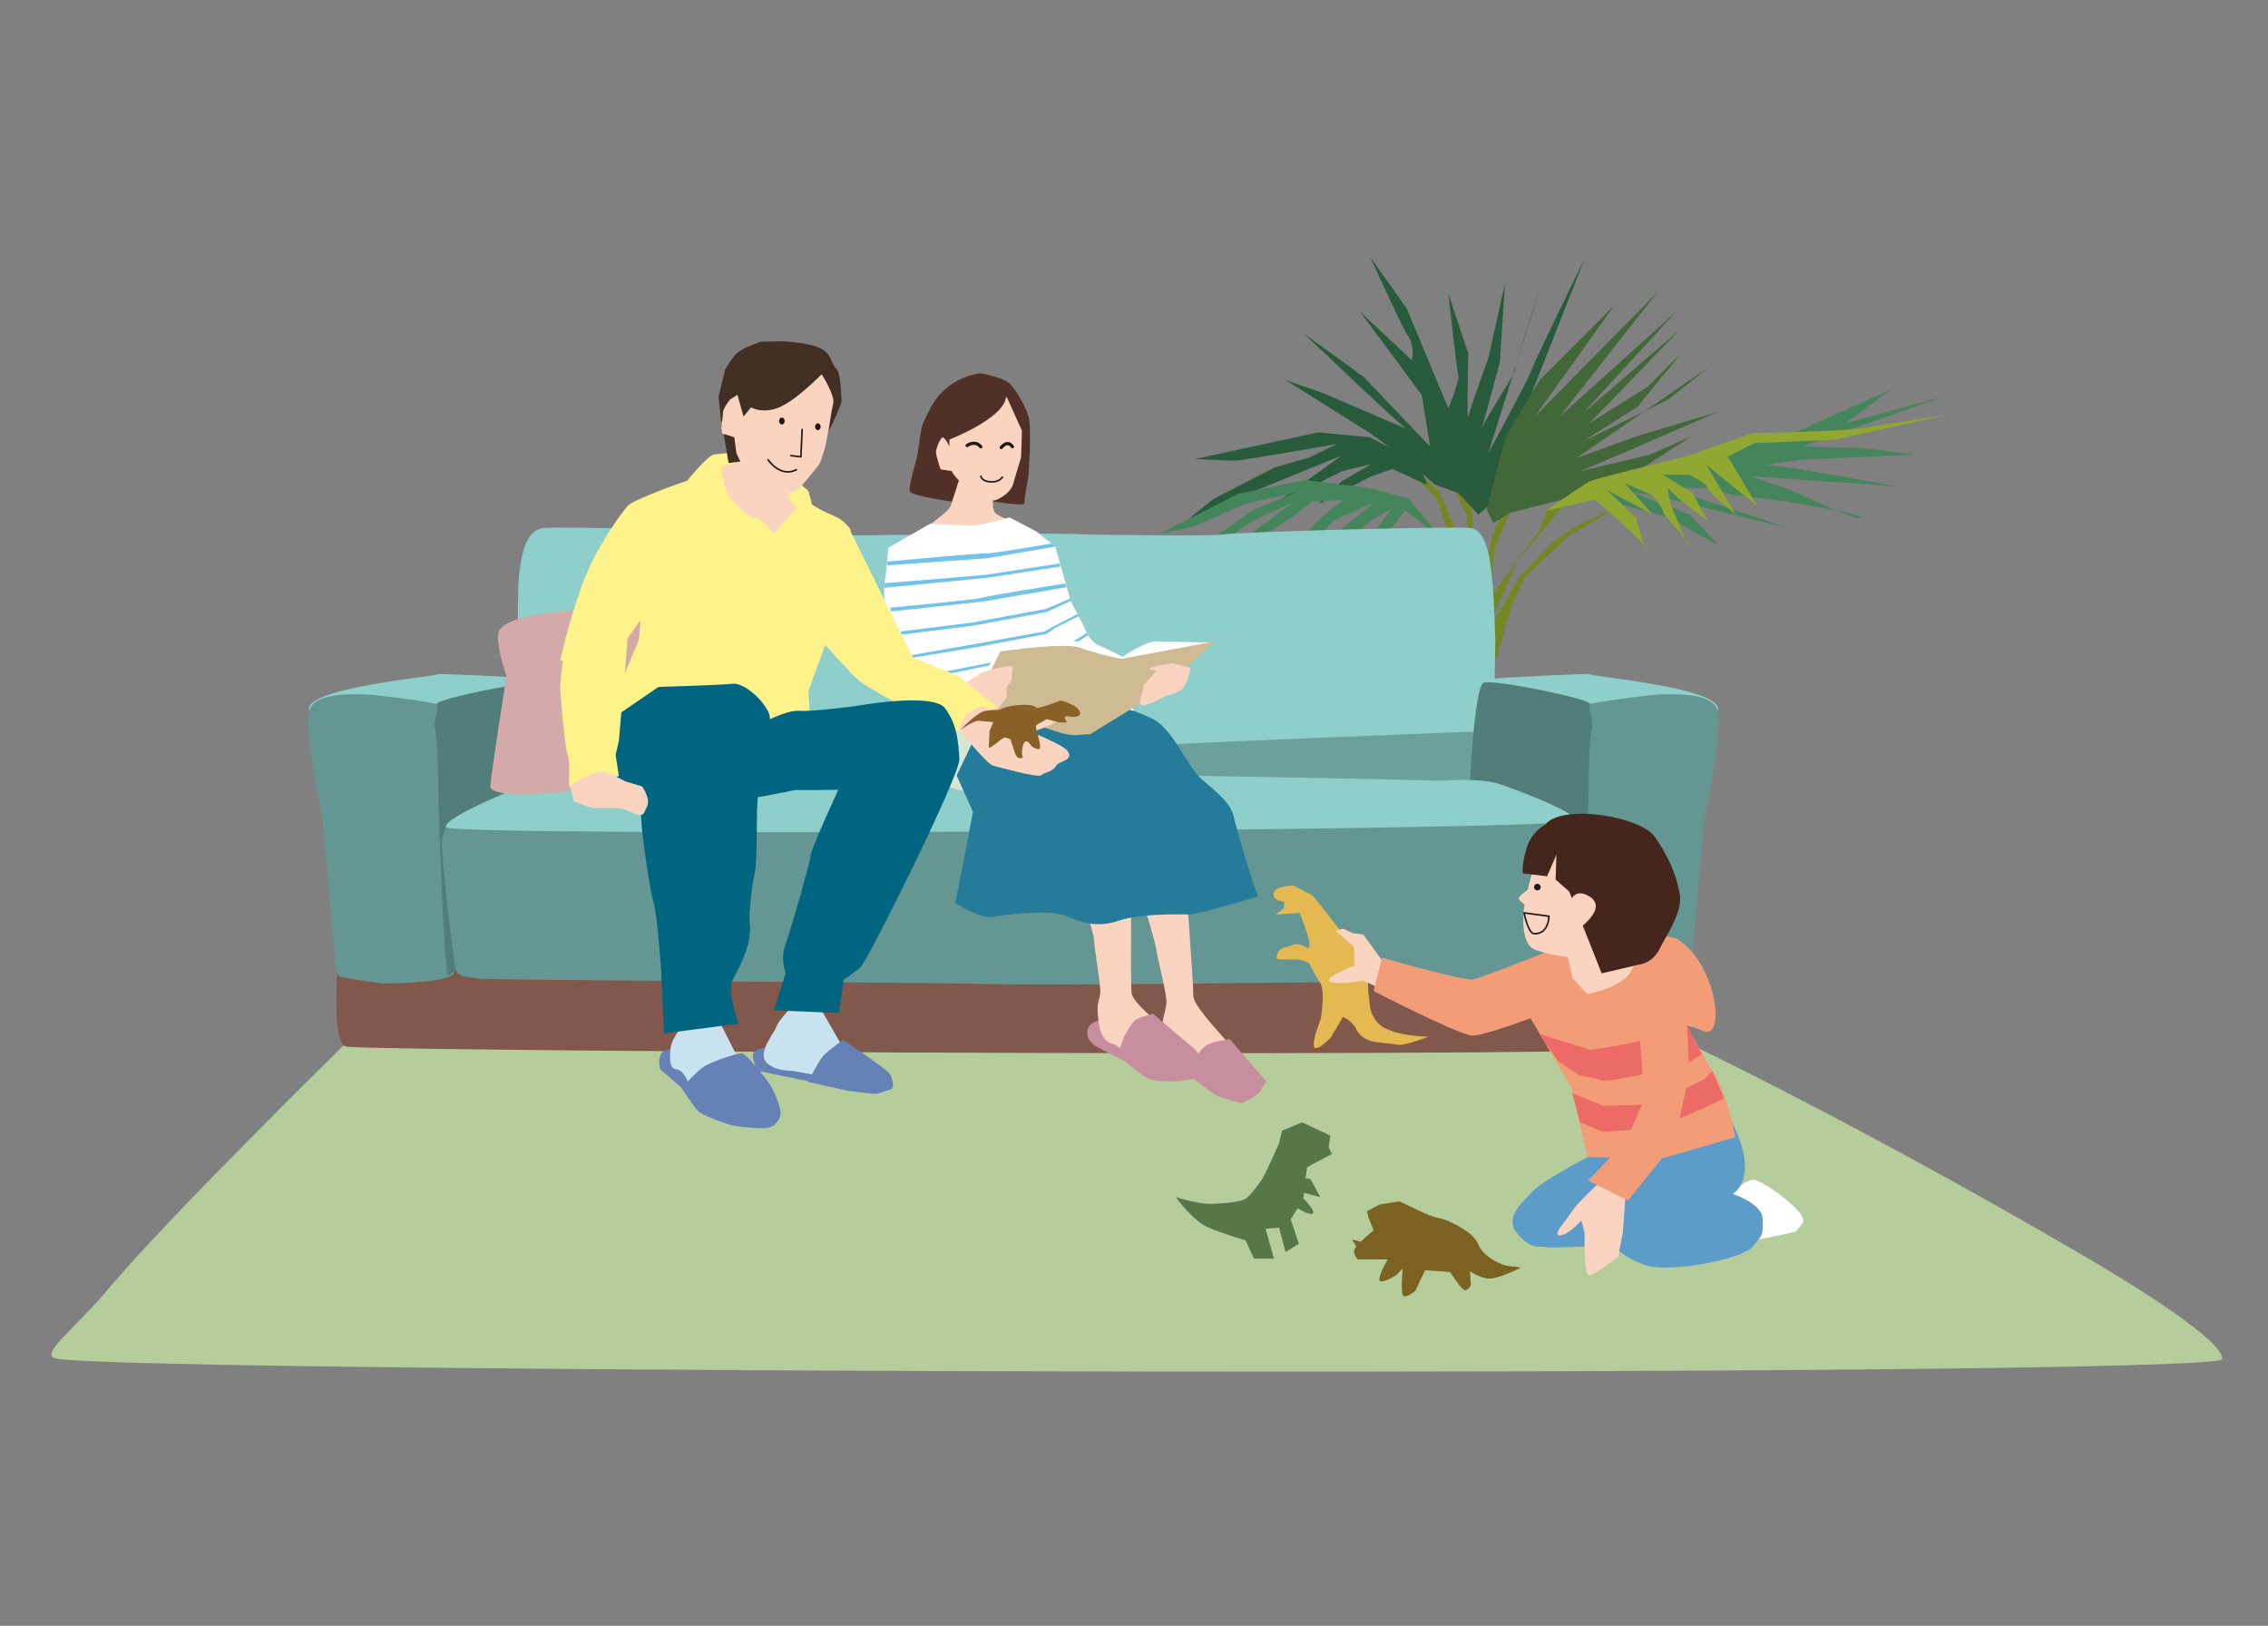 <svg width="353" height="253" viewBox="0 0 353 253" fill="none" xmlns="http://www.w3.org/2000/svg">
<rect x="0" y="0" width="353" height="253" fill="#808080" stroke="none"/>
<mask id="mask0_7172_3083" style="mask-type:alpha" maskUnits="userSpaceOnUse" x="0" y="0" width="353" height="253">
<rect width="353" height="253" fill="#D9D9D9"/>
</mask>
<g mask="url(#mask0_7172_3083)">
<path d="M55.367 160.81L259.37 160.745C259.37 160.745 285.602 172.884 323.763 195.092C332.942 200.434 346.08 208.693 345.884 211.523C343.481 214.476 17.148 213.724 8.614 211.393C6.131 210.72 11.618 206.869 17.184 200.217C26.537 189.048 55.375 160.81 55.375 160.81" fill="#B5CC9B"/>
<path d="M224.914 73.16L228.403 80.536L228.208 91.017L227.433 108.093C227.433 108.093 231.313 109.649 231.118 109.063C230.922 108.484 235.388 94.123 235.388 94.123L237.328 89.852L244.118 83.446L251.878 78.791L245.667 81.701L241.787 84.228L236.547 89.664C236.547 89.664 232.08 97.619 232.08 97.04C232.08 96.461 235.765 88.31 235.96 87.724C236.156 87.145 243.72 78.212 243.72 78.212L240.81 79.182L239.645 82.483L231.69 93.348L232.659 85.198L236.148 77.243L234.404 78.017L232.269 83.453L231.103 88.303L229.359 99.942L229.163 87.138V79.566L225.283 69.476L224.893 73.16H224.914Z" fill="#748724"/>
<path d="M218.125 72.189C218.125 72.189 223.17 77.039 223.561 77.625C223.952 78.212 226.276 85.971 226.276 85.971C226.276 85.971 228.215 100.912 228.02 100.137C227.825 99.362 228.02 91.016 228.215 91.016C228.411 91.016 227.246 84.61 227.05 83.836C226.855 83.061 224.14 76.655 224.14 76.655L219.29 72.001L218.125 72.196V72.189Z" fill="#748724"/>
<path d="M219.484 78.596C219.484 78.596 221.424 81.506 222.199 82.092C222.973 82.671 225.5 89.852 225.5 89.852L229.184 103.438L228.605 96.648L226.274 85.979L224.913 84.618L222.199 81.122L219.484 78.596Z" fill="#748724"/>
<path d="M223.364 75.425L219.948 72.522L218.189 71.031L213.274 67.412L212.876 67.166L200.078 59.139L206.028 61.209L218.703 66.645C218.703 66.645 213.267 61.73 212.492 60.955C211.718 60.181 202.916 51.9 202.916 51.9L212.232 58.625L222.583 69.49L221.287 61.469L211.71 48.534L219.731 56.041C219.731 56.041 220.245 53.97 219.217 52.421C218.182 50.872 213.267 40 213.267 40L218.956 48.02L225.427 63.547C225.427 63.547 227.237 59.146 226.984 58.371C226.723 57.597 225.427 45.69 225.427 45.69L228.533 55.005C228.533 55.005 228.272 66.131 228.533 64.835C228.793 63.54 231.638 55.78 231.638 55.78L232.695 51.039L234.229 44.133L233.455 56.294C233.455 56.294 230.089 68.976 230.349 67.419C230.458 66.761 231.45 65.031 232.564 63.199C234.07 60.709 235.786 58.031 235.786 57.582C235.786 57.322 236.256 55.693 236.886 53.659C238.109 49.678 239.926 44.126 239.926 44.126L231.645 70.517C231.645 70.517 238.116 58.617 238.37 57.582C238.457 57.249 239.347 55.317 240.527 52.856C242.981 47.709 246.651 40.246 246.651 40.246L238.391 61.194L234.75 69.743L234.49 74.397L233.976 76.728L230.096 80.094L226.991 76.728L223.372 75.432L223.364 75.425Z" fill="#285B3C"/>
<path d="M231.385 79.305C231.385 79.305 231.508 78.835 231.703 78.096C232.405 75.433 234.027 69.251 234.229 68.44C234.403 67.738 236.835 63.713 238.384 61.187C239.123 59.986 239.658 59.124 239.658 59.124L240.954 57.828L251.305 47.477L242.829 59.312L238.884 64.814L244.79 58.827L258.03 45.407L253.122 51.64L248.207 57.886L242.764 64.806L249.626 58.632L253.831 54.846L260.882 48.505L251.681 58.531L246.39 64.292L251.616 59.79L255.207 56.692L261.396 51.357L251.848 61.252L247.418 65.841L256.473 60.152L257.118 59.508L261.649 54.977L254.924 63.257L253.252 64.321L246.39 68.686L254.403 64.763L259.593 62.222L260.129 61.795L266.064 57.047L245.362 71.278L254.678 67.912C254.678 67.912 268.395 63.771 267.613 64.032C266.839 64.292 252.608 70.503 252.608 70.503L245.883 73.348L256.748 70.764L263.22 67.919L254.425 73.608L246.144 76.974L235.019 79.819L232.434 81.375" fill="#42683A"/>
<path d="M263.989 72.058L273.045 68.953C273.045 68.953 280.29 67.144 281.065 66.622C281.47 66.355 285.046 64.74 288.376 63.264C291.423 61.91 294.268 60.665 294.268 60.665L287.283 65.841L302.549 61.7L280.558 69.46C280.558 69.46 287.283 69.72 289.1 69.72C289.317 69.72 289.621 69.735 289.976 69.764C292.516 69.959 297.902 70.755 297.902 70.755L280.305 71.53L274.869 72.305L280.558 73.079L281.832 73.303L295.05 75.663L272.538 74.114L278.488 76.184C278.488 76.184 289.614 81.36 289.614 80.585C289.614 79.811 277.714 78.001 277.714 78.001L270.902 77.147L269.44 76.966L265.821 75.931H259.61L263.722 77.299L270.395 79.528L278.235 82.142L257.019 76.966L254.268 76.706L262.969 80.071L267.623 84.986L259.863 80.585L251.583 78.255L248.217 77.733L240.457 79.543L247.442 74.889L264.004 72.044L263.989 72.058Z" fill="#45855B"/>
<path d="M240.441 79.566C240.441 79.566 242.816 77.916 244.821 76.569C245.993 75.78 247.043 75.1 247.427 74.912C247.817 74.716 250.018 74.123 252.624 73.457C256.728 72.407 261.831 71.177 262.389 71.039C262.425 71.032 262.439 71.025 262.439 71.025L268.983 68.73L272.074 67.651L272.79 67.398C272.79 67.398 287.021 67.138 289.866 66.624C290.561 66.501 291.697 66.312 293.022 66.102C297.14 65.444 303.062 64.561 303.062 64.561L285.465 68.44L273.044 68.962L268.903 71.032L270.525 73.732L273.557 78.791L268.281 74.535L265.537 72.327L270.192 80.087C270.192 80.087 266.051 76.721 265.791 75.947C265.53 75.172 262.946 73.876 262.946 73.876H258.805L263.46 76.721L265.791 81.122L261.136 77.503L259.587 75.947C259.587 75.947 259.848 78.278 260.362 79.313C260.876 80.348 263.206 86.298 262.953 85.002C262.693 83.706 258.813 80.348 258.813 79.566C258.813 78.784 257.003 76.982 257.003 76.982L252.863 75.172L254.252 76.721L257.264 80.087L250.018 76.207L253.065 79.088L254.672 80.608C254.672 80.608 256.229 86.558 256.229 85.523C256.229 84.488 248.208 77.764 248.208 77.764L240.449 79.573L240.441 79.566Z" fill="#90A731"/>
<path d="M220.709 71.936L213.203 68.056L205.182 67.281L198.718 68.678L190.98 70.35L186.036 71.422C186.036 71.422 191.212 71.682 192.247 71.682C193.282 71.682 208.027 69.098 208.027 69.098L203.887 71.168L198.45 72.717L198.226 72.833L188.874 77.639L184.994 80.745C184.994 80.745 189.648 78.935 191.205 78.153C192.139 77.69 198.284 75.171 203.047 73.239C206.225 71.95 208.794 70.908 208.794 70.908L195.859 80.224L201.809 77.444L205.689 74.925L208.794 73.369L213.449 72.203L209.547 74.476L208.787 74.918C208.787 74.918 204.907 78.602 205.291 78.414C205.682 78.219 212.862 74.339 213.441 74.143C214.02 73.948 216.742 72.978 216.742 72.978L222.178 75.497L220.694 71.936H220.709Z" fill="#285B3C"/>
<path d="M219.289 77.626L212.883 75.881L202.988 74.716L192.702 76.851L187.049 79.725L180.477 83.062L185.913 81.896L193.868 78.4L201.627 76.656L195.026 79.37L186.485 85.385L190.56 84.025L195.214 80.919L201.229 78.205L195.214 82.671L192.5 86.167L196.77 83.257L200.65 80.738L204.335 78.024L209.184 77.828L206.47 79.768L203.169 83.069L198.899 90.829L203.365 85.588L207.635 80.934L213.846 78.219L207.635 83.264L205.116 88.505L208.222 85.4L213.462 80.934L216.568 79.189L213.267 83.655C213.267 83.655 211.327 89.091 211.522 88.505C211.718 87.926 215.793 83.264 215.793 83.264L218.703 79.385L224.139 83.655L219.289 77.64V77.626Z" fill="#45855B"/>
<path d="M227.635 97.031L228.026 101.302L227.831 104.016C227.831 104.016 227.252 106.731 227.44 108.092L227.635 109.453V116.242L227.831 127.498L235.011 128.859L232.485 117.994C232.485 117.994 232.29 111.4 232.094 110.813C231.899 110.234 232.673 101.693 232.673 101.693L231.508 104.212C231.508 104.212 231.117 108.092 230.929 107.513C230.733 106.934 230.733 104.212 230.538 103.633C230.343 103.054 229.959 102.084 229.959 102.084L229.38 100.918V99.948L227.635 97.038V97.031Z" fill="#856924"/>
<path d="M261.549 162.88C261.636 164.697 61.391 163.655 53.95 162.88C50.743 162.547 53.342 141.925 53.342 141.925H262.266C262.266 141.925 261.484 161.534 261.549 162.88Z" fill="#81584B"/>
<path d="M232.517 113.723L232.734 99.493C232.734 99.493 232.517 92.507 232.292 90.698C232.075 88.888 231.851 82.417 228.767 82.156C225.683 81.896 194.826 82.677 189.983 83.191C187.927 83.409 179.198 83.307 169.737 83.191C167.233 83.039 162.39 83.018 156.737 83.054C151.091 83.018 146.248 83.039 143.736 83.191C134.269 83.307 125.546 83.416 123.49 83.191C118.641 82.677 87.79 81.896 84.699 82.156C81.616 82.417 81.181 86.825 80.892 88.627C80.537 90.806 80.494 99.282 80.892 98.204L80.957 113.731L87.566 136.503H225.901L232.517 113.731V113.723Z" fill="#8ECFCB"/>
<path d="M230.75 107.766C230.75 107.766 230.75 105.956 231.85 105.696C232.951 105.435 248.137 104.733 247.5 104.921C246.617 105.182 268.658 106.991 267.333 110.611C266.009 114.23 261.825 117.082 261.825 117.082L240.667 116.561L230.75 107.766Z" fill="#8ECFCB"/>
<path d="M245.073 112.689C245.073 112.689 247.274 109.844 247.498 109.584C247.715 109.323 257.198 108.035 258.957 108.035C260.716 108.035 266.666 107.774 267.332 110.619C267.99 113.463 266.231 123.04 265.565 125.885C264.907 128.729 263.807 145.03 263.582 145.805C263.365 146.58 263.655 151.784 262.482 152.016C259.84 152.537 255.873 153.051 255.873 153.051C255.873 153.051 245.732 153.051 244.856 151.494C243.271 148.693 244.415 117.083 244.415 117.083L245.073 112.682V112.689Z" fill="#649693"/>
<path d="M82.874 123.814L231.632 123.04L232.515 113.724C232.515 113.724 178.74 115.794 173.89 116.315C169.041 116.836 119.457 116.576 117.032 116.836C114.607 117.097 81.107 114.766 81.107 114.766L82.874 123.821V123.814Z" fill="#6BA09D"/>
<path d="M228.765 122.519C228.765 122.519 229.424 106.739 230.966 106.218C232.507 105.696 247.933 108.809 247.491 109.584C247.049 110.358 248.15 111.914 247.708 113.724C247.267 115.534 247.267 123.04 247.267 123.04C247.267 123.04 246.384 151.762 245.725 151.762C245.066 151.762 235.367 143.742 235.367 143.742L228.758 122.526L228.765 122.519Z" fill="#517D7B"/>
<path d="M84.727 107.766C84.727 107.766 84.727 105.956 83.626 105.696C82.526 105.435 67.34 104.733 67.977 104.921C68.86 105.182 46.819 106.991 48.143 110.611C49.468 114.23 53.652 117.082 53.652 117.082L74.81 116.561L84.727 107.766Z" fill="#8ECFCB"/>
<path d="M70.402 112.689C70.402 112.689 68.201 109.844 67.977 109.584C67.76 109.323 58.277 108.035 56.518 108.035C54.759 108.035 48.802 107.774 48.143 110.619C47.484 113.463 49.243 123.04 49.902 125.885C50.561 128.729 51.668 145.03 51.886 145.805C52.11 146.58 51.82 151.784 52.986 152.016C55.628 152.537 59.594 153.051 59.594 153.051C59.594 153.051 69.728 153.051 70.612 151.494C72.204 148.693 71.053 117.083 71.053 117.083L70.394 112.682L70.402 112.689Z" fill="#649693"/>
<path d="M86.709 122.519C86.709 122.519 86.051 106.739 84.509 106.218C82.967 105.696 67.542 108.809 67.976 109.584C68.418 110.358 67.317 111.914 67.759 113.724C68.201 115.534 68.201 123.04 68.201 123.04C68.201 123.04 69.084 151.762 69.742 151.762C70.401 151.762 80.101 143.742 80.101 143.742L86.709 122.526V122.519Z" fill="#517D7B"/>
<path d="M69.431 128.729C69.431 128.729 68.99 129.764 68.772 130.799C68.555 131.834 70.531 149.691 70.973 150.98C71.415 152.276 73.615 152.015 74.281 152.276C74.94 152.536 144.487 152.855 157.256 153.18C164.856 153.376 240.672 152.536 241.331 152.276C241.99 152.015 244.414 153.05 244.856 151.501C245.298 149.952 245.739 138.566 246.181 135.2C246.485 132.884 246.181 127.954 244.639 127.18C243.604 126.658 214.447 125.37 213.564 125.109C212.681 124.849 115.931 125.884 115.931 125.884L69.431 128.729Z" fill="#649693"/>
<path d="M224.356 121.484C224.356 121.484 170.791 120.174 158.681 120.71C146.998 121.231 82.648 121.745 82.648 121.745C82.648 121.745 68.764 127.181 69.423 128.73C70.082 130.279 245.507 129.251 245.289 127.695C245.072 126.139 234.157 122.244 233.389 122.005C230.081 120.97 224.356 121.484 224.356 121.484Z" fill="#8ECFCB"/>
<path d="M152.593 58.088C152.593 58.088 148.843 58.349 145.991 61.707C144.906 62.988 143.668 65.84 143.53 66.238C143.393 66.636 143.016 69.069 142.886 70.249C142.756 71.428 141.33 75.67 141.59 76.459C141.851 77.248 149.415 78.247 149.415 78.247L150.262 79.434L148.836 85.905L151.681 79.564L153.881 77.885C153.881 77.885 159.44 78.92 159.44 78.276C159.44 77.4 160.085 74.005 160.085 74.005C160.085 74.005 160.606 66.658 160.085 64.82C159.563 62.981 157.768 60.173 157.11 59.644C155.814 58.609 152.578 58.088 152.578 58.088" fill="#513127"/>
<path d="M147.772 66.818C147.772 66.818 147.642 72.066 148.163 73.376C148.684 74.686 153.375 78.609 155.177 77.755C157.638 76.59 157.761 75.041 157.761 75.041L158.927 71.161L159.057 67.021L156.726 61.845L153.534 61.049L148.286 63.539L147.765 66.818H147.772Z" fill="#FAD4C0"/>
<path d="M147.905 69.706C147.905 69.706 146.986 67.737 146.595 68.135C146.204 68.526 145.676 69.836 145.676 70.365C145.676 70.893 146.385 73.036 146.385 73.036L148.911 73.427L147.905 69.713V69.706Z" fill="#FAD4C0"/>
<path d="M149.62 73.484C149.664 73.332 149.164 75.156 147.941 78.79C147.608 79.789 141.73 83.806 141.73 83.806L159.32 81.772C159.32 81.772 155.324 80.484 154.803 79.702C154.275 78.913 154.673 75.822 154.673 75.822L149.628 73.492L149.62 73.484Z" fill="#FAD4C0"/>
<path d="M157.155 80.52C157.155 80.52 153.615 81.505 152.233 81.7C150.857 81.896 144.755 81.505 144.755 81.505L138.262 85.24C138.262 85.24 137.871 89.96 137.669 90.749C137.473 91.537 137.842 97.473 138.038 98.067C138.233 98.66 143.575 105.312 143.575 105.312L146.13 108.063L146.521 114.158C146.521 114.158 155.179 110.618 156.163 110.423C157.147 110.227 170.524 110.618 170.524 110.618C170.524 110.618 169.735 105.305 168.953 104.523C168.164 103.734 166.203 99.999 165.805 99.406C165.414 98.812 166.985 94.686 166.985 94.686L164.234 85.045L161.281 82.685L157.147 80.52H157.155Z" fill="white"/>
<path d="M146.139 110.423C146.139 110.423 145.154 112.978 145.154 116.525C145.154 120.072 146.53 121.44 147.319 122.229C148.108 123.018 155.976 124.198 157.945 124.002C159.914 123.807 166.797 122.229 169.157 122.431C171.517 122.627 177.619 121.642 177.619 121.642C177.619 121.642 180.174 120.658 179.783 119.283C179.392 117.907 177.228 115.548 176.439 114.954C175.65 114.36 170.54 109.445 169.946 109.25C169.353 109.055 165.024 108.859 163.851 108.657C162.671 108.461 164.438 108.266 163.062 108.657C161.687 109.047 153.819 108.266 152.639 108.266C151.459 108.266 146.537 109.641 146.146 110.43" fill="#D7E5D3"/>
<path d="M171.581 158.638C171.581 158.638 169.366 159.007 169.242 160.36C169.119 161.714 169.735 162.083 170.227 162.575C170.719 163.068 178.841 167.005 178.841 167.005L180.687 162.822L178.841 160.976L171.581 158.638Z" fill="#C78F9D"/>
<path d="M167.404 136.475C167.404 136.475 170.147 144.857 170.241 146C170.43 148.259 171.255 152.935 171.255 154.31C171.255 155.686 170.444 155.729 171.052 159.377C171.443 161.722 172.391 162.287 173.376 162.482C174.36 162.678 177.509 166.616 180.064 167.397C180.629 167.571 184.588 167.007 185.768 166.608C186.948 166.218 187.143 163.851 185.963 163.264C184.784 162.671 176.315 156.67 176.119 154.506C175.924 152.341 176.126 133.753 176.126 133.753C176.126 133.753 166.615 134.498 167.404 136.467" fill="#FAD4C0"/>
<path d="M178.06 140.876C178.06 140.876 179.725 146.174 179.971 147.774C180.21 149.381 181.672 154.839 181.541 156.214C181.411 157.582 180.463 159.276 181.23 161.52C181.997 163.764 183.431 163.308 184.393 163.597C185.356 163.887 185.001 167.607 188.946 169.764C189.468 170.047 193.058 170.155 194.274 169.88C195.483 169.598 196.417 169.048 195.852 167.853C194.867 165.769 185.732 157.169 185.74 154.998C185.747 152.826 184.48 136.142 184.48 136.142C184.48 136.142 177.473 138.842 178.067 140.868" fill="#FAD4C0"/>
<path d="M148.889 120.658L151.444 126.362L148.693 140.528C148.693 140.528 152.631 143.083 154.593 142.692C156.562 142.301 163.25 141.512 165.805 142.497C168.36 143.481 170.525 144.466 174.072 143.286C177.611 142.106 183.51 142.301 185.088 142.301C186.666 142.301 195.925 139.457 195.925 139.457C195.925 139.457 195.946 140.275 194.325 135.143C193.919 133.854 192.233 128.114 191.994 126.992C191.552 124.9 189.091 123.054 187.144 121.36C184.69 119.232 182.736 113.608 179.442 111.885C178.212 111.241 173.5 109.453 173.5 109.453C173.5 109.453 172.117 110.821 170.735 111.024C169.359 111.219 167.39 112.399 164.046 111.617C160.702 110.828 153.029 111.422 152.638 112.602C152.247 113.782 148.903 120.666 148.903 120.666" fill="#257C9A"/>
<path d="M163.649 87.998C163.649 87.998 168.369 96.655 168.767 97.64C169.158 98.624 169.751 99.609 170.345 99.999C170.938 100.39 173.298 103.539 174.275 104.524C175.26 105.508 176.44 110.618 176.44 110.618L163.063 107.079L158.734 91.342L163.649 87.998Z" fill="white"/>
<path d="M137.872 90.357C137.872 90.357 139.052 101.57 139.052 103.539C139.052 105.508 141.86 112.124 143.967 112.391C146.399 112.703 147.904 109.641 149.671 110.423L152.226 110.618L153.797 105.703L149.859 102.359L144.741 94.686L137.857 90.357H137.872Z" fill="white"/>
<path d="M114.295 98.762L102.662 94.788C102.662 94.788 80.505 93.956 77.755 98.016C76.821 99.399 78.833 105.212 78.833 105.212C78.833 105.212 76.495 119.877 76.314 122.302C76.133 124.727 90.089 122.946 90.089 122.946L117.682 121.426L119.868 110.981L114.295 98.762Z" fill="#D3A9A9"/>
<path d="M116.524 70.061C116.524 70.061 112.702 70.597 111.233 70.713C110.133 70.8 106.991 74.781 106.991 74.781C106.991 74.781 98.595 77.662 97.668 78.755C95.931 80.796 93.216 85.125 92.051 87.586C89.141 93.753 87.201 102.772 87.201 102.772L94.186 104.133L102.156 93.109L100.006 93.022L99.427 99.616L96.126 107.427C95.258 108.737 93.962 117.828 97.617 113.616C98.341 112.783 101.041 116.381 101.041 116.381C101.041 116.381 104.052 119.117 108.367 117.141C112.681 115.157 115.887 118.06 117.668 118.06C119.449 118.06 126.405 117.966 126.405 117.966L126.202 113.601L125.811 107.586L131.052 93.225C131.052 93.225 133.158 83.308 132.217 82.164C130.393 79.935 129.691 80.659 126.398 78.523L125.819 76.388L119.622 71.176" fill="#FEF38A"/>
<path d="M114.817 54.853C113.912 55.627 112.877 57.495 112.877 57.495L111.842 61.708L112.233 65.588L115.49 66.254C115.49 66.254 119.79 65.776 120.115 65.001C120.441 64.227 123.445 59.283 123.445 59.283L127.253 62.902C127.253 62.902 127.926 66.912 127.991 67.593C128.215 69.822 130.98 62.612 130.98 62.612C130.98 62.612 130.915 58.081 130.206 57.437C129.496 56.793 129.475 55.649 128.548 54.759C127.622 53.868 125.385 53.521 124.9 53.427C124.415 53.326 121.99 53.108 121.99 53.108L118.436 53.173C118.436 53.173 115.722 54.078 114.817 54.853Z" fill="#412F24"/>
<path d="M112.492 66.63L113.397 72.059L115.641 71.777L116.473 68.975L116.372 66.76L114.041 66.239L112.492 66.63Z" fill="#412F24"/>
<path d="M119.798 58.219L118.661 61.353L116.888 63.401L115.723 64.828L114.782 61.418L113.616 62.193C113.616 62.193 112.516 63.488 112.516 64.328C112.516 65.168 111.966 67.412 112.617 67.542C113.261 67.672 114.297 68.056 114.297 68.056L114.608 70.495C114.608 70.495 116.251 74.151 117.221 75.186C118.191 76.221 119.711 77.032 120.905 76.938C122.1 76.843 124.011 76.554 124.459 75.968C124.908 75.388 127.304 72.674 127.601 72.059C127.89 71.444 128.441 69.54 128.441 69.54L129.041 66.507C129.041 66.507 129.41 63.886 129.686 62.757C129.99 61.498 127.876 58.226 127.876 58.226H119.783L119.798 58.219Z" fill="#FAD4C0"/>
<path d="M105.225 163.068C105.225 163.068 103.314 163.351 103.01 163.807C102.272 164.914 102.764 166.391 102.764 166.391L109.286 172.051L114.208 168.237L113.962 166.022L108.179 163.191L105.225 163.068Z" fill="#6581B6"/>
<path d="M106.044 159.862C106.044 159.862 104.466 161.751 104.358 163.177C104.249 164.603 104.119 166.311 105.263 166.398C106.406 166.485 107.297 168.57 107.325 169.424C107.412 172.015 108.918 171.002 110.764 172.543C111.777 173.383 119.87 173.774 119.87 173.774C119.87 173.774 121.064 171.212 119.131 170.205C117.199 169.199 114.361 163.647 114.361 163.647L111.618 158.276L106.044 159.862Z" fill="#C8E2F0"/>
<path d="M103.909 109.765L103.301 106.761L115.201 106.479L119.653 110.532C119.653 110.532 119.913 120.246 118.473 120.311C117.032 120.376 118.263 123.12 117.032 120.376C115.802 117.64 114.643 112.776 114.643 112.776L112.863 110.995L109.439 110.308L103.902 109.765H103.909Z" fill="#FAD4C0"/>
<path d="M96.126 111.263C96.126 111.263 92.514 121.158 93.6 122.519C96.358 125.957 99.811 125.045 99.811 125.045C99.811 125.045 99.666 125.595 99.832 128.056C99.999 130.517 101.186 138.769 101.751 140.564C102.315 142.36 102.916 151.234 102.916 151.234L103.365 160.811L114.954 159.298C114.954 159.298 113.144 154.274 113.976 152.588C114.802 150.901 117.125 147.195 116.691 143.663C116.539 142.41 116.93 138.306 117.465 135.903C118.001 133.492 117.617 124.698 118.044 123.677C118.471 122.656 120.556 113.174 119.673 111.01C118.79 108.845 115.735 106.189 113.969 106.406C112.203 106.623 102.482 106.898 102.482 106.898L96.119 111.256L96.126 111.263Z" fill="#006581"/>
<path d="M120 163.069C120 163.069 117.17 162.823 117.17 164.3C117.17 165.168 117.908 166.638 117.908 166.638L133.543 169.837L131.698 166.269L129.975 164.3L120 163.069Z" fill="#6581B6"/>
<path d="M123.04 156.814C123.04 156.814 122.063 157.936 121.259 158.979C120.948 159.391 120.745 160.05 120.557 160.368C119.891 161.476 117.843 164.241 119.478 165.522C121.122 166.803 122.714 166.507 123.735 166.717C126.015 167.18 128.317 167.354 130.553 168.396C132.443 169.272 135.381 169.634 136.308 168.83C137.235 168.034 138.762 166.992 136.815 165.971C134.868 164.958 130.988 162.634 130.988 162.634L127.151 155.975" fill="#C8E2F0"/>
<path d="M147.26 104.473L163.952 101.172L165.696 100.687L169.192 98.458L169.381 98.842L165.305 101.368L164.14 101.462L147.651 104.857L147.26 104.473Z" fill="#71C3E9"/>
<path d="M150.914 108.679L155.699 100.594C155.699 100.594 164.428 99.233 169.864 100.015C170.784 100.145 174.714 102.215 174.714 102.215C174.714 102.215 178.145 99.819 179.955 99.819C181.765 99.819 188.685 100.015 188.685 100.015L176.01 109.721L161.005 109.982L150.914 108.686V108.679Z" fill="white"/>
<path d="M149.881 113.008L155.701 101.368C155.701 101.368 165.842 99.906 168.122 100.789C170.641 101.759 174.528 102.534 174.528 102.534L189.085 99.819C189.085 99.819 184.17 104.474 182.874 105.255C181.578 106.03 177.054 109.722 177.054 109.722L169.483 114.376C169.483 114.376 170.453 114.115 167.738 114.376C165.878 114.55 163.728 113.536 161.918 113.015C160.109 112.501 149.888 113.015 149.888 113.015" fill="#CEBA93"/>
<path d="M149.489 106.797L152.79 104.661C152.79 104.661 157.835 103.105 157.64 103.887C157.444 104.661 157.444 105.827 157.444 105.827L156.67 106.992V108.548L154.925 110.879L152.399 113.586L148.91 112.24L149.496 106.804L149.489 106.797Z" fill="#FAD4C0"/>
<path d="M132.023 81.961L142.114 102.338L149.294 105.248L152.791 108.157L154.926 109.706C154.774 110.242 154.101 112.79 153.746 113.217L152.4 113.572L147.803 113.854L141.926 110.676C141.926 110.676 134.998 107.043 133.58 105.827C132.161 104.611 124.264 95.736 124.264 95.736L132.023 81.954V81.961Z" fill="#FEF38A"/>
<path d="M117.863 112.92C117.863 112.92 122.25 110.452 124.342 110.611C126.427 110.77 133.151 109.88 133.151 109.88C133.151 109.88 145.225 107.651 147.121 110.242C149.025 112.833 149.163 115.649 149.322 118.11C149.481 120.571 135.026 149.576 133.904 150.539C132.782 151.501 131.313 152.442 131.313 152.442L130.567 157.64L120.448 157.22L122.286 151.407C122.286 151.407 121.403 149.243 122.286 146.854C123.169 144.473 126.13 134.042 126.209 132.993C126.289 131.95 130.48 122.902 130.48 122.902C130.48 122.902 119.224 123.098 123.495 122.707C127.766 122.316 117.719 124.104 117.719 124.104L115.895 115.917L117.871 112.92H117.863Z" fill="#006581"/>
<path d="M124.003 78.921L122.577 77.495L123.091 75.816L122.121 73.471L116.468 68.976L115.635 71.777L112.219 72.58L112.733 75.555L113.637 77.495L115.317 79.175C115.317 79.175 116.547 80.601 117.778 80.724C119.008 80.854 120.261 83.51 120.753 82.794C121.462 81.759 123.75 79.312 123.989 78.914" fill="#FAD4C0"/>
<path d="M201.317 137.813C201.317 137.813 198.313 137.842 198.219 139.058C198.124 140.274 199.876 140.311 199.876 140.311L199.818 141.353L198.551 142.301L202.301 142.084C202.301 142.084 203.285 144.516 203.705 146.195C203.966 147.231 203.64 147.556 203.64 147.556C203.64 147.556 201.939 146.55 201.121 147.071C200.303 147.593 198.979 147.071 198.696 149.011C198.631 149.446 199.905 149.301 201.512 149.301C202.743 149.301 203.741 149.88 203.741 149.88L205.233 152.602C206.427 153.571 205.58 158.515 205.58 158.515C205.58 158.515 204.219 161.91 204.516 162.88C204.806 163.85 207.122 161.476 207.122 161.476L209.011 158.262C209.011 158.262 210.357 158.747 210.98 159.985C211.718 161.461 212.811 161.983 214.425 162.2C216.271 162.446 216.503 162.359 217.502 162.569C218.595 162.801 222.301 161.338 222.301 161.338C222.301 161.338 218.363 161.215 216.394 160.354C215.591 159.999 214.715 159.739 213.933 158.508C213.152 157.278 213.195 156.17 213.195 156.17L212.956 154.339C212.956 154.339 212.934 152.037 212.746 151.284C212.558 150.539 211.407 147.817 210.85 147.158C210.292 146.507 209.004 145.276 209.004 145.276L204.321 139.355L201.324 137.799L201.317 137.813Z" fill="#E4B952"/>
<path d="M215.157 149.511L212.174 145.421L210.618 145.226C210.242 145.168 209.243 144.452 208.874 144.546L207.904 144.835L210.72 147.354L210.821 150.264C210.821 150.264 205.58 152.269 207.136 152.79C208.685 153.304 212.182 152.595 212.182 152.595L216.062 154.404V151.878C216.062 151.002 215.743 150.155 215.164 149.504" fill="#FAD4C0"/>
<path d="M245.617 146.196C245.617 146.196 230.843 152.117 229.316 152.407C227.788 152.696 215.114 149.027 215.114 149.027L213.789 154.217C213.789 154.217 226.572 160.811 229.004 161.137C231.436 161.462 248.042 154.622 248.042 154.622L245.609 146.196H245.617Z" fill="#F39D78"/>
<path d="M268.644 186.231C268.644 186.231 272.01 183.126 273.298 183.647C274.594 184.168 276.404 185.456 276.404 185.456C276.404 185.456 281.579 189.076 280.544 190.371L279.509 191.667C279.509 191.667 270.714 193.737 269.932 193.216C269.158 192.702 268.637 186.231 268.637 186.231" fill="white"/>
<path d="M257.003 175.106C257.003 175.106 240.528 182.888 238.371 185.588C237.597 186.558 233.999 189.243 236.041 191.798C238.371 194.708 239.667 193.803 240.442 194.064C241.216 194.325 251.053 193.738 251.053 193.738C251.053 193.738 252.349 195.548 255.968 196.844C259.595 198.139 270.974 196.069 272.79 193.999C274.6 191.929 274.339 191.994 274.339 189.663C274.339 187.332 269.685 185.783 269.685 185.783C269.685 185.783 274.021 183.517 269.62 174.723C267.535 170.553 257.003 175.114 257.003 175.114" fill="#5D9CC8"/>
<path d="M243.293 147.622C243.293 147.622 238.538 151.69 237.647 153.963C236.764 156.236 236.315 155.273 237.864 157.872C239.414 160.478 244.582 169.222 244.582 169.222L247.094 180.08L258.965 180.196L270.061 176.974C269.432 172.349 266.869 166.631 266.898 167.152C266.941 167.926 259.044 152.834 257.387 151.046C255.729 149.251 251.183 144.807 251.183 144.807L243.293 147.622Z" fill="#F39D78"/>
<path d="M248.462 154.347C253.239 153.174 254.673 150.272 254.673 150.272L253.087 146.508C253.087 146.508 254.868 143.431 254.658 142.295C254.441 141.158 254.484 137.242 254.484 137.242L253.03 131.654C253.03 131.654 239.906 131.046 238.951 134.354C238.951 134.354 238.473 135.52 237.59 139.204C236.707 142.888 236.946 146.826 238.69 147.673C240.427 148.513 243.996 148.911 243.996 148.911L244.77 152.212L247.101 154.731" fill="#FAD4C0"/>
<path d="M252.834 152.79C251.668 153.564 249.149 155.316 248.758 155.895C248.368 156.474 249.149 158.414 249.337 159C249.533 159.579 258.653 158.609 258.653 158.609C258.653 158.609 263.453 159.673 264.864 160.354C268.997 162.352 266.999 149.293 260.789 145.993L256.648 145.211L253.941 150.994L252.834 152.782V152.79Z" fill="#F39D78"/>
<path d="M240.506 128.338C240.506 128.338 238.371 129.373 237.596 132.023C236.793 134.766 237.017 135.902 237.017 135.902L241.671 136.482L244.241 138.74L249.294 151.472L255.092 150.104C255.092 150.104 257.176 149.974 258.313 147.651C259.449 145.327 261.918 141.976 261.44 139.153C260.687 134.73 258.508 131.639 257.589 130.271C255.388 126.999 243.032 125.03 240.513 128.331" fill="#44261C"/>
<path d="M244.162 141.128C244.162 141.128 244.531 138.117 246.971 139.275C251.314 141.345 244.22 145.594 244.22 145.594L244.162 141.128Z" fill="#FAD4C0"/>
<path d="M248.721 184.227C248.721 184.227 245.355 187.332 244.581 188.628C243.806 189.923 241.476 192.247 242.771 192.247C244.067 192.247 246.137 189.916 246.137 189.916L246.651 191.986C246.651 191.986 246.39 198.711 247.426 198.457C248.461 198.197 251.827 195.613 251.827 195.613L252.601 191.733L253.115 184.227H248.714H248.721Z" fill="#FAD4C0"/>
<path d="M258.55 159.391L253.896 176.727L247.164 183.712L253.375 186.817L262.177 175.945L263.212 164.24L258.55 159.391Z" fill="#F39D78"/>
<path d="M185.336 103.922L182.419 103.191C182.419 103.191 178.04 103.922 179.017 104.161L179.987 104.407L178.04 106.593L177.793 107.81C177.793 107.81 176.816 109.996 178.04 109.757C179.256 109.511 181.442 108.295 181.442 108.295C181.442 108.295 182.904 108.048 183.874 107.325C184.844 106.593 185.336 103.922 185.336 103.922Z" fill="#FAD4C0"/>
<path d="M152.796 109.895L150.429 111.067L149.17 113.478C149.17 113.478 153.585 118.849 154.534 119.131C155.482 119.406 161.613 121.078 162.054 120.651C162.496 120.224 163.886 120.079 164.335 119.218C164.783 118.356 167.136 118.436 166.202 116.909C165.609 115.946 160.527 113.941 160.527 113.941C160.527 113.941 164.979 112.544 164.733 111.762C164.487 110.98 161.446 110.922 161.446 110.922L159.354 111.581L156.495 111.183L152.789 109.902L152.796 109.895Z" fill="#FAD4C0"/>
<path d="M87.782 101.562C87.782 101.562 87.195 105.833 87.195 106.998C87.195 108.164 87.97 116.698 88.361 117.48C88.752 118.254 88.556 122.329 88.556 122.329L96.316 120.773L95.809 117.443L96.316 115.337L97.09 106.412C97.09 106.412 98.06 97.291 97.481 96.712C96.902 96.133 92.24 98.073 92.24 98.073L87.774 101.569L87.782 101.562Z" fill="#FEF38A"/>
<path d="M88.687 122.258C88.687 122.258 92.567 119.862 93.732 120.057C94.897 120.253 97.359 121.606 97.359 121.606L99.943 122.381C99.943 122.381 101.304 124.321 100.717 125.486C100.131 126.652 100.218 126.883 99.422 126.782C98.625 126.68 97.221 125.747 96.056 125.747H92.69C91.72 125.747 89.324 124.712 89.324 124.712L88.68 122.251L88.687 122.258Z" fill="#FAD4C0"/>
<path d="M240.311 137.459L242.25 133L242.055 138.624L240.311 137.459Z" fill="#FAD4C0"/>
<path d="M238.762 137.85C238.762 137.85 236.048 139.406 236.432 139.985C236.815 140.564 238.567 141.541 238.567 141.541L238.762 137.857V137.85Z" fill="#FAD4C0"/>
<path d="M166.955 109.714C166.181 109.323 165.146 108.939 164.994 109.026C164.842 109.113 161.512 110.401 161.266 110.105C160.622 109.33 157.516 109.844 157.516 109.844C157.516 109.844 156.054 110.09 155.62 110.459C155.005 110.459 154.158 110.481 153.376 110.619C151.95 110.879 149.496 113.594 149.496 113.594C149.496 113.594 151.566 112.037 152.471 112.168C152.963 112.24 153.875 112.305 154.606 112.356C154.288 113.072 154.027 113.717 154.027 113.717C154.027 113.717 153.897 115.917 153.897 116.301C153.897 116.684 155.692 115.157 155.692 115.157L156.351 114.752L157.256 115.012L158.03 117.343C158.03 117.343 158.291 118.118 158.935 117.987C159.579 117.857 158.935 117.987 159.065 116.822C159.152 116.045 159.324 115.57 159.579 115.396C159.97 115.135 160.614 116.17 160.614 116.17C160.614 116.17 161.389 116.684 161.78 116.561C162.171 116.431 161.519 114.361 161.295 113.507C161.07 112.653 161.65 112.682 162.033 112.421C162.424 112.16 162.938 111.907 162.938 111.907L164.878 112.421H166.043L165.783 111.907C165.522 111.393 166.174 111.393 166.557 111.516C166.948 111.646 167.983 111.516 168.106 111.125C168.237 110.734 167.715 110.09 166.941 109.699" fill="#896028"/>
<path d="M235.004 197.039C233.448 196.909 231.508 195.613 230.734 194.708C229.959 193.803 230.212 193.152 228.794 191.994C227.368 190.828 224.914 189.663 223.879 189.533C222.844 189.402 220.513 188.237 220.513 188.237L217.798 186.941L214.693 187.455L212.753 188.49L213.014 189.526L213.788 191.465C213.788 191.465 212.666 192.378 211.798 193.232L210.43 192.891L211.103 193.984C210.958 194.158 210.857 194.317 210.813 194.44C210.553 195.215 211.334 195.99 211.334 195.99H215.989C215.989 195.99 214.179 199.095 214.823 199.355C215.468 199.616 217.285 198.451 217.285 198.451L218.32 197.416C218.32 197.416 217.929 201.426 218.45 201.686C218.964 201.947 220.26 200.912 220.26 200.912L221.809 197.676L225.688 197.937C225.688 197.937 227.498 200.781 228.019 200.781C228.54 200.781 228.924 200.007 228.924 200.007L228.794 197.806C228.794 197.806 230.22 198.841 231.638 198.972C233.057 199.102 236.684 197.292 236.684 197.292C236.684 197.292 236.553 197.162 235.004 197.032" fill="#7B6223"/>
<path d="M202.945 185.617L205.507 186.297L203.951 183.452L203.198 183.366C203.321 182.439 203.437 181.636 203.437 181.636L207.317 179.565L206.803 178.53L207.063 176.721L202.662 174.65L199.557 175.946L199.043 178.016C199.043 178.016 196.973 182.671 196.459 183.452C195.945 184.227 194.649 186.037 193.875 186.558C193.1 187.079 189.995 187.332 188.185 187.332C186.376 187.332 183.01 186.297 183.01 186.297C183.01 186.297 185.594 189.916 187.925 190.951C190.256 191.987 193.875 193.022 193.875 193.022L195.17 195.866H198.276L196.98 191.212L199.072 191.038L200.085 194.839L202.156 193.543L200.889 189.75C201.229 189.229 201.627 188.599 201.989 188.005C202.807 188.534 203.726 189.012 204.226 188.881C204.856 188.722 203.77 187.434 202.822 186.435C202.894 186.268 202.93 186.123 202.93 186.037C202.93 185.935 202.937 185.79 202.952 185.609" fill="#587749"/>
<path d="M237.207 142.055L241.087 142.576C241.087 142.576 241.087 145.421 238.756 145.29C237.851 145.24 237.207 142.055 237.207 142.055Z" stroke="#231815" stroke-width="0.25" stroke-linecap="round" stroke-linejoin="round"/>
<path d="M239.797 138.044C239.797 138.334 239.565 138.565 239.276 138.565C238.986 138.565 238.762 138.334 238.762 138.044C238.762 137.755 238.993 137.53 239.276 137.53C239.558 137.53 239.797 137.762 239.797 138.044Z" fill="#231815"/>
<path d="M122.128 65.515C122.128 65.812 121.933 66.051 121.694 66.051C121.455 66.051 121.26 65.812 121.26 65.515C121.26 65.218 121.455 64.98 121.694 64.98C121.933 64.98 122.128 65.218 122.128 65.515Z" fill="#231815"/>
<path d="M127.73 66.406C127.73 66.703 127.535 66.941 127.296 66.941C127.057 66.941 126.861 66.703 126.861 66.406C126.861 66.109 127.057 65.87 127.296 65.87C127.535 65.87 127.73 66.109 127.73 66.406Z" fill="#231815"/>
<path d="M124.849 66.825L124.654 71.089L123.098 70.9" stroke="#231815" stroke-width="0.25" stroke-linecap="round" stroke-linejoin="round"/>
<path d="M119.545 71.545C119.545 71.545 121.42 74.39 123.946 73.101" stroke="#231815" stroke-width="0.25" stroke-linecap="round" stroke-linejoin="round"/>
<path d="M152.666 74.093C152.746 75.048 155.214 75.446 156.01 74.252" stroke="#231815" stroke-width="0.25" stroke-linecap="round" stroke-linejoin="round"/>
<path d="M150.525 69.33C150.525 69.33 151.756 68.426 152.661 69.526" stroke="#231815" stroke-width="0.5" stroke-linecap="round" stroke-linejoin="round"/>
<path d="M155.83 69.649C155.83 69.649 156.8 68.353 157.575 69.518" stroke="#231815" stroke-width="0.5" stroke-linecap="round" stroke-linejoin="round"/>
<path d="M147.68 68.439C147.68 68.439 157.771 64.559 156.475 60.933C155.534 58.305 152.849 59.123 152.849 59.123L148.578 61.063L146.508 65.204L147.673 68.439H147.68Z" fill="#513127"/>
<path d="M116.887 63.394C116.887 63.394 119.088 64.69 122.063 63.003C125.038 61.324 128.664 57.444 128.664 57.444L121.549 56.148L119.218 56.793L115.982 61.968L116.887 63.394Z" fill="#412F24"/>
<path d="M138.045 87.39C138.045 87.39 152.602 86.029 153.376 86.13C154.151 86.224 163.662 84.581 163.662 84.581L164.241 85.052C164.241 85.052 153.571 86.912 153.282 86.912C152.992 86.912 138.146 87.976 138.146 87.976L138.052 87.397L138.045 87.39Z" fill="#71C3E9"/>
<path d="M137.675 90.748C137.675 90.748 152.985 89.525 153.564 89.431C154.143 89.337 164.914 87.686 164.914 87.686L165.008 88.171L153.658 89.916L137.646 91.472L137.668 90.756L137.675 90.748Z" fill="#71C3E9"/>
<path d="M138.531 94.57C138.531 94.57 152.016 93.311 152.79 93.021C153.565 92.732 165.791 90.792 165.791 90.792L165.986 91.371L153.08 93.6L138.719 95.15L138.523 94.57H138.531Z" fill="#71C3E9"/>
<path d="M140.18 98.262L151.139 96.901L162.785 94.766L166.665 93.115V93.506L162.88 95.251L151.334 97.386L140.368 98.747L140.18 98.262Z" fill="#71C3E9"/>
<path d="M141.924 101.946L151.819 100.202L162.59 98.262L163.951 97.487L167.729 95.54L167.924 95.837L164.139 97.777L162.879 98.645L152.108 100.687L142.119 102.337L141.924 101.946Z" fill="#71C3E9"/>
<path d="M239.596 160.911C239.596 160.911 246.798 163.126 247.348 163.314C247.898 163.503 255.289 162.019 255.289 162.019L255.658 167.187C255.658 167.187 249.932 168.483 249.194 168.113C248.456 167.744 245.871 167.375 245.871 167.375L242.549 165.16L239.596 160.911Z" fill="#EC6B66"/>
<path d="M262.555 159.5L262.859 165.341L264.893 164.053L262.555 159.5Z" fill="#EC6B66"/>
<path d="M244.705 170.083L249.504 172.052L255.541 171.929L253.811 175.867L249.381 176.113L245.936 174.636L244.705 170.083Z" fill="#EC6B66"/>
<path d="M262.432 169.345L261.447 174.021L265.508 172.298L268.338 170.945L266.492 166.638L265.385 167.868L262.432 169.345Z" fill="#EC6B66"/>
<path d="M179.457 157.77C179.457 157.77 177.735 158.139 176.873 158.631C176.012 159.124 174.904 161.462 174.904 161.462L174.289 163.184L174.043 164.169C174.043 164.169 177.735 167.614 179.088 167.983C180.442 168.353 183.518 168.353 184.626 168.106C185.733 167.86 188.44 167.491 188.071 166.384C187.702 165.276 185.965 163.264 185.965 163.264L179.457 157.763V157.77Z" fill="#C78F9D"/>
<path d="M185.74 164.914C185.74 164.914 186.848 163.315 187.709 162.699C188.571 162.084 191.401 161.715 191.401 161.715L197.061 168.237C197.061 168.237 196.815 168.729 196.2 169.713C195.585 170.698 193.247 171.682 193.247 171.682C193.247 171.682 190.786 171.067 189.555 170.575C188.324 170.083 184.264 166.637 184.264 166.637L185.74 164.914Z" fill="#C78F9D"/>
<path d="M106.088 169.345C106.088 169.345 108.549 166.515 109.903 165.776C111.256 165.038 114.948 163.807 115.563 163.93C116.178 164.054 119.624 168.237 120.116 169.222C120.608 170.206 121.716 172.667 121.47 173.529C121.224 174.39 120.731 175.251 119.501 175.498C118.27 175.744 114.456 175.251 113.963 175.128C113.471 175.005 109.287 173.652 108.549 172.79C107.811 171.929 106.088 169.345 106.088 169.345Z" fill="#6581B6"/>
<path d="M125.783 168.36C125.783 168.36 127.506 164.914 128.244 164.176C128.983 163.438 131.198 161.838 131.198 161.838C131.198 161.838 138.335 166.514 138.581 167.252C138.827 167.991 139.442 169.344 138.458 169.59C137.473 169.836 136.735 170.206 136.243 170.206C135.751 170.206 132.428 169.836 131.813 169.713C131.198 169.59 125.783 168.36 125.783 168.36Z" fill="#6581B6"/>
</g>
</svg>
